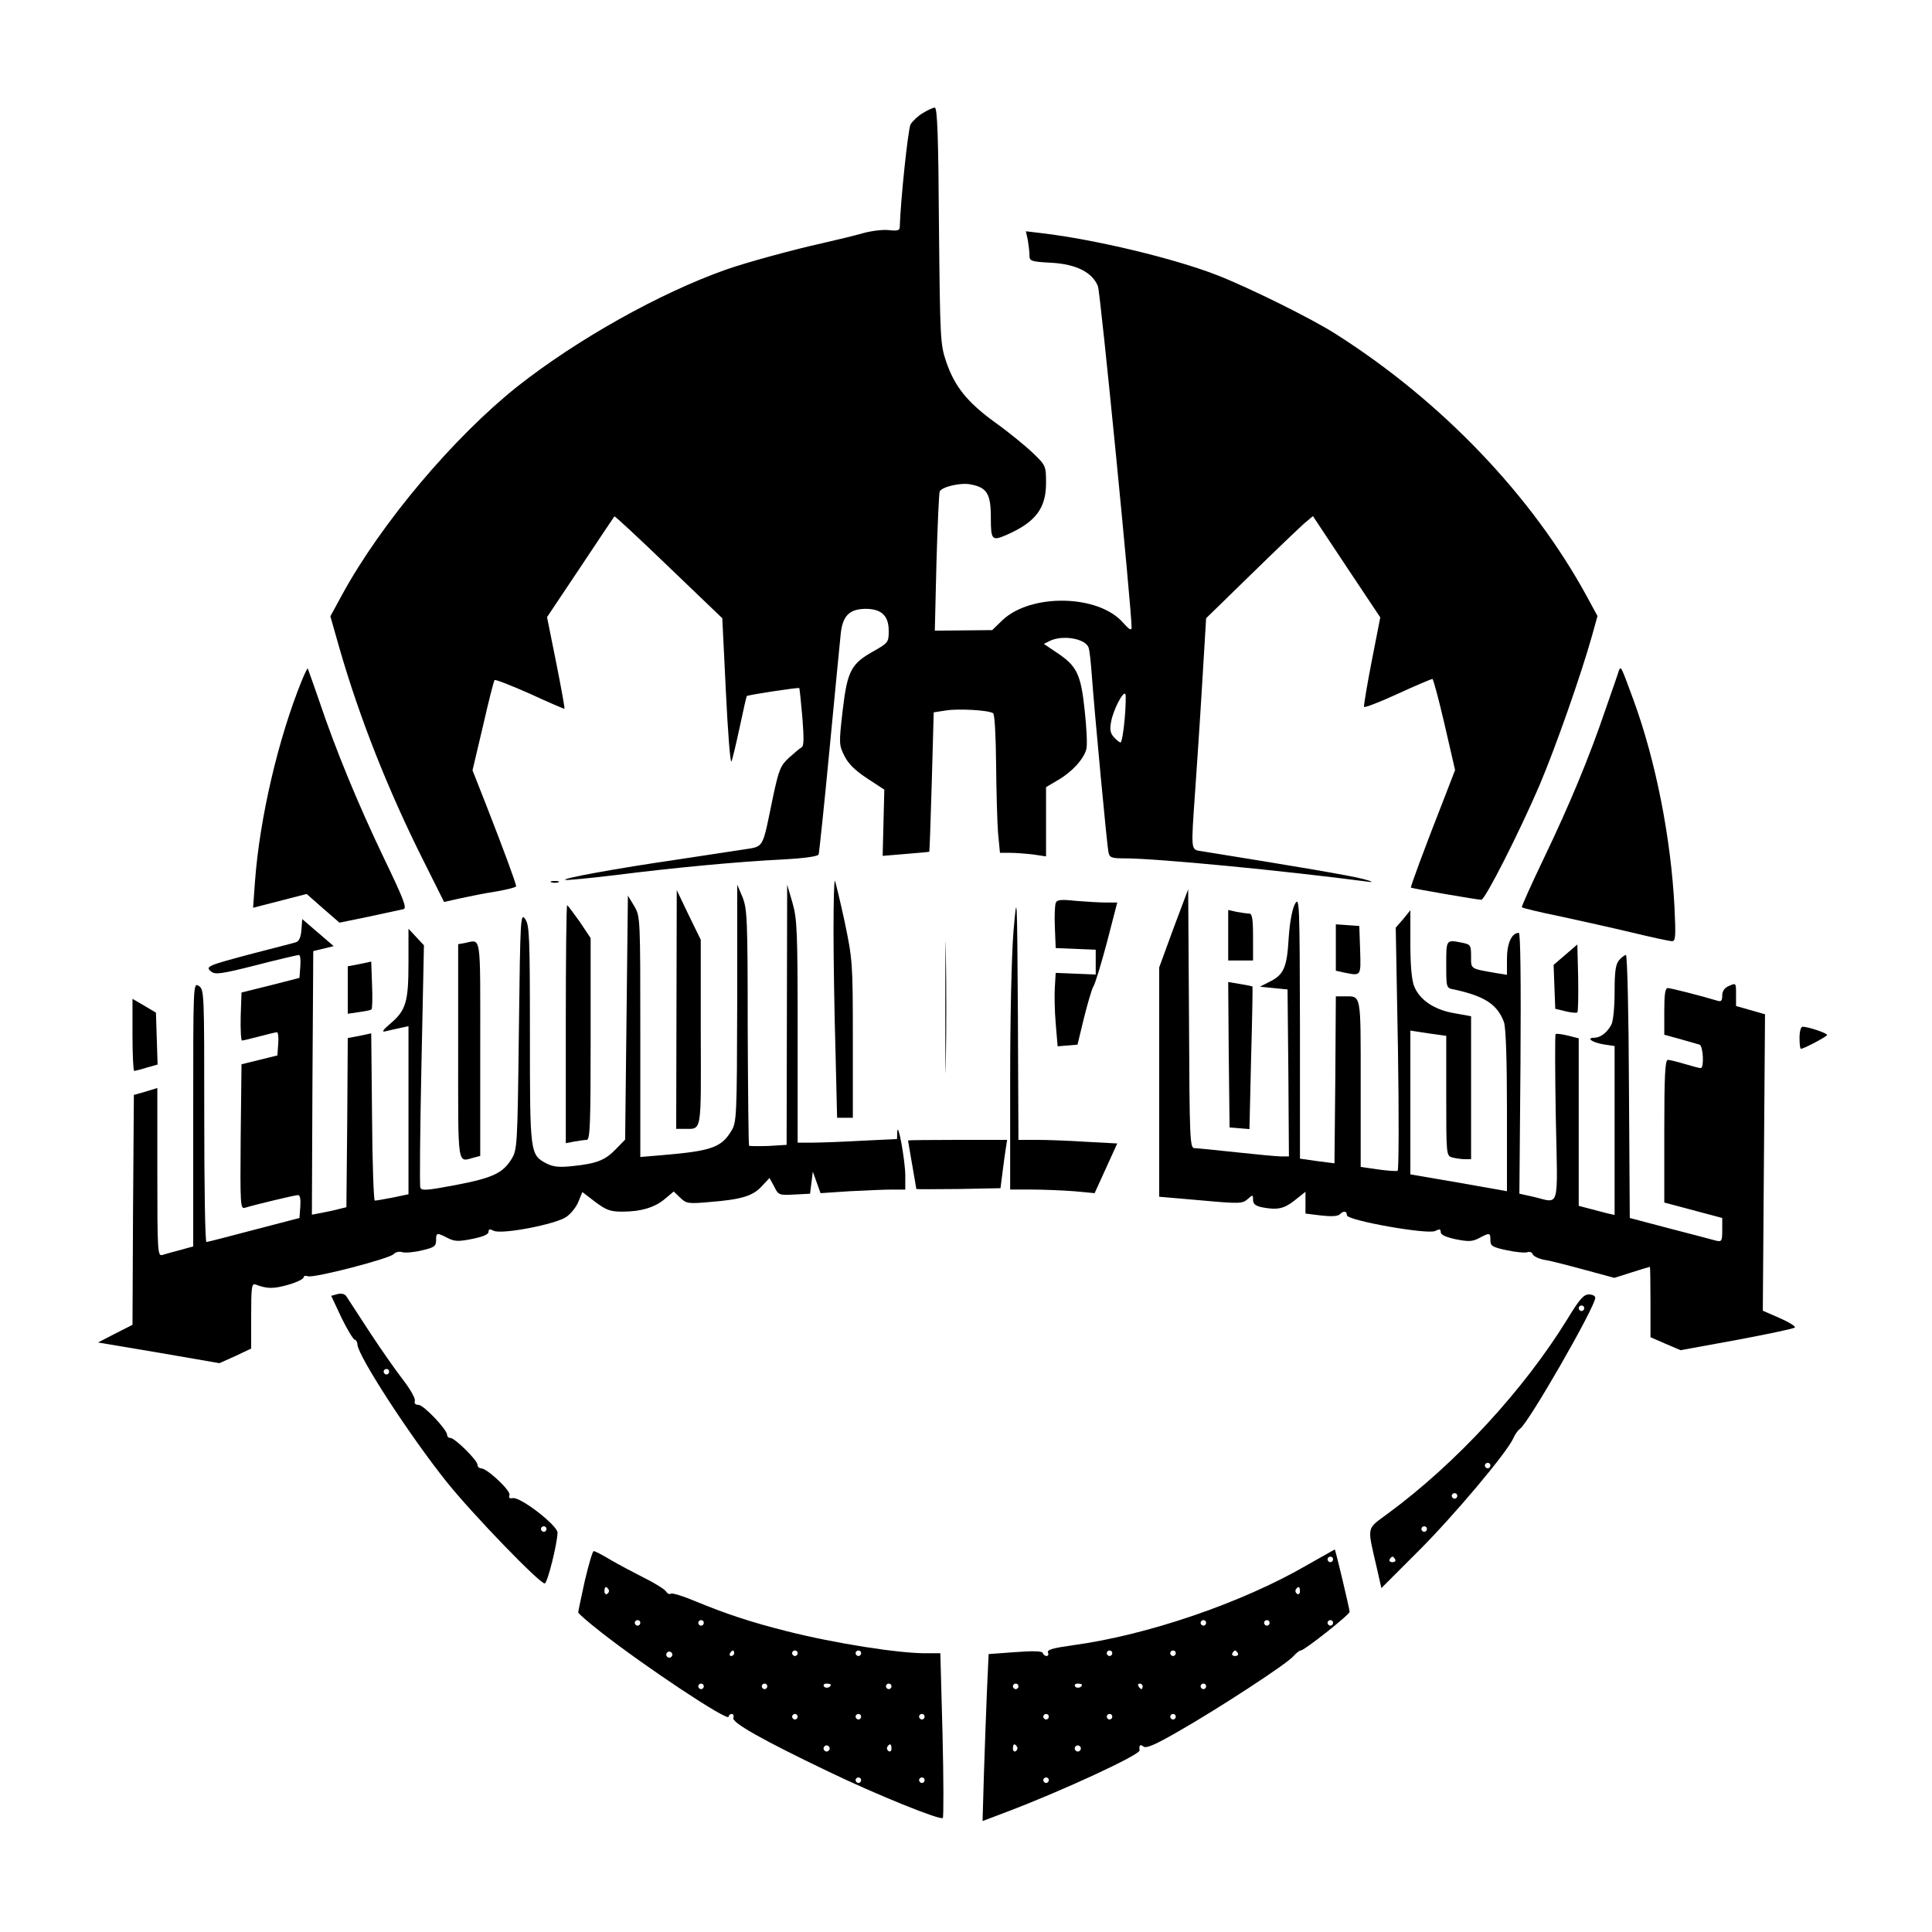 <?xml version="1.0" standalone="no"?>
<!DOCTYPE svg PUBLIC "-//W3C//DTD SVG 20010904//EN"
 "http://www.w3.org/TR/2001/REC-SVG-20010904/DTD/svg10.dtd">
<svg version="1.0" xmlns="http://www.w3.org/2000/svg"
 width="700pt" height="700pt" viewBox="0 0 700 700"
 preserveAspectRatio="xMidYMid meet">
<g transform="translate(0,700) scale(0.1,-0.1)"
fill="#000000" stroke="none">
<path d="M3343 6590 c-17 -10 -37 -29 -44 -41 -9 -18 -36 -273 -39 -371 0 -13
-8 -15 -37 -12 -21 3 -63 -2 -93 -10 -30 -9 -98 -25 -150 -37 -104 -23 -280
-71 -350 -96 -240 -85 -538 -252 -755 -423 -230 -183 -493 -494 -635 -754
l-43 -79 33 -116 c73 -253 176 -514 305 -771 l74 -148 58 13 c32 7 91 19 131
25 39 7 72 15 72 19 0 10 -47 137 -108 293 l-50 127 38 161 c20 88 39 163 42
166 3 3 61 -20 129 -50 67 -31 123 -55 124 -54 2 2 -12 77 -30 168 l-33 164
121 181 c66 99 121 182 123 184 2 2 90 -80 197 -183 l194 -186 13 -266 c7
-146 16 -260 20 -253 4 8 17 64 30 124 13 61 24 111 26 113 2 4 187 32 190 29
1 -1 6 -48 11 -105 6 -78 6 -105 -3 -110 -7 -4 -27 -21 -46 -38 -30 -28 -36
-42 -57 -140 -41 -198 -30 -179 -114 -193 -39 -6 -146 -22 -237 -36 -213 -31
-417 -68 -402 -73 6 -2 87 6 179 17 213 27 447 49 609 57 76 4 127 11 130 18
2 6 20 175 39 376 19 201 38 391 41 423 7 68 33 92 96 91 54 -2 78 -27 78 -80
0 -41 -2 -43 -54 -73 -83 -46 -96 -72 -113 -216 -14 -121 -13 -125 7 -165 14
-28 40 -53 83 -81 l61 -40 -3 -120 -3 -120 84 7 c45 4 84 7 85 8 1 1 5 115 9
253 l7 252 45 7 c46 7 153 1 170 -10 6 -3 10 -81 11 -183 1 -98 4 -211 7 -250
l7 -73 37 0 c20 0 58 -3 84 -6 l46 -7 0 126 0 125 44 26 c50 29 93 76 102 112
4 14 1 76 -6 140 -14 132 -28 161 -102 210 l-46 31 24 12 c47 21 126 7 138
-25 3 -7 8 -48 11 -91 11 -150 56 -628 61 -650 4 -20 10 -23 58 -23 117 0 573
-44 886 -85 19 -2 10 2 -20 10 -44 12 -250 47 -587 101 -39 6 -38 -1 -23 214
5 74 17 246 25 382 l15 248 163 159 c89 87 176 170 193 185 l31 26 122 -184
122 -183 -31 -158 c-17 -87 -29 -161 -28 -166 2 -4 57 17 122 47 65 30 122 54
126 54 3 0 23 -74 44 -165 l38 -165 -32 -83 c-85 -217 -130 -340 -128 -343 4
-3 240 -44 255 -44 14 0 138 245 211 415 59 139 152 405 190 541 l20 72 -38
70 c-198 364 -525 707 -909 951 -87 56 -316 169 -431 214 -157 61 -441 129
-634 152 l-59 7 7 -32 c3 -18 6 -43 6 -55 0 -21 5 -23 79 -27 91 -5 149 -35
169 -85 9 -22 122 -1170 122 -1236 0 -13 -8 -9 -31 17 -89 102 -333 107 -437
9 l-37 -36 -104 -1 -104 -1 6 248 c4 137 9 252 12 257 10 17 77 32 111 25 60
-11 74 -34 74 -120 0 -82 4 -86 57 -63 105 46 143 96 143 188 0 62 -1 64 -48
109 -26 25 -87 75 -136 110 -101 73 -147 130 -178 221 -21 62 -22 82 -26 493
-2 322 -6 427 -15 427 -7 0 -26 -9 -44 -20z m732 -2194 c-4 -47 -11 -86 -15
-86 -4 0 -15 9 -24 19 -13 14 -16 28 -10 57 7 40 42 109 51 100 3 -2 2 -43 -2
-90z"/>
<path d="M1095 4538 c-87 -213 -154 -502 -171 -730 l-7 -97 97 25 97 25 59
-52 60 -52 107 22 c60 13 115 25 125 27 13 4 1 35 -72 187 -92 192 -174 390
-235 572 -21 61 -39 111 -40 113 -1 2 -10 -16 -20 -40z"/>
<path d="M5865 4569 c-2 -8 -23 -68 -46 -134 -61 -180 -132 -350 -225 -544
-46 -96 -82 -176 -80 -178 2 -3 64 -18 138 -33 73 -16 191 -42 262 -59 70 -17
135 -31 144 -31 13 0 14 16 9 123 -13 252 -68 531 -149 752 -45 122 -45 124
-53 104z"/>
<path d="M1998 3803 c6 -2 18 -2 25 0 6 3 1 5 -13 5 -14 0 -19 -2 -12 -5z"/>
<path d="M3020 3629 c0 -101 3 -295 7 -431 l6 -248 29 0 28 0 0 285 c0 279 -1
287 -30 427 -17 78 -33 144 -35 147 -3 2 -5 -79 -5 -180z"/>
<path d="M2671 3365 c-1 -408 -2 -432 -21 -462 -36 -60 -71 -73 -247 -88 l-83
-7 0 435 c0 434 0 436 -22 474 l-23 38 -5 -442 -5 -442 -34 -35 c-39 -40 -69
-52 -157 -61 -47 -5 -69 -3 -93 9 -61 32 -61 35 -61 468 0 359 -2 396 -17 418
-17 24 -18 8 -23 -405 -5 -420 -6 -431 -27 -465 -32 -51 -68 -68 -204 -94
-101 -19 -122 -21 -126 -9 -3 8 -1 208 4 446 l9 432 -28 30 -28 30 0 -123 c0
-142 -9 -173 -66 -221 -26 -22 -32 -31 -19 -28 11 3 35 8 53 12 l32 7 0 -305
0 -304 -57 -12 c-31 -6 -60 -11 -65 -11 -4 0 -9 136 -10 303 l-3 303 -42 -9
-43 -8 -2 -306 -3 -307 -25 -6 c-14 -4 -42 -10 -63 -14 l-37 -7 2 478 3 477
37 9 37 9 -57 49 -57 49 -3 -40 c-2 -26 -9 -41 -20 -44 -9 -3 -80 -21 -157
-41 -166 -44 -172 -47 -150 -65 14 -12 37 -9 163 23 81 21 151 37 155 37 5 0
7 -19 5 -42 l-3 -41 -105 -27 -105 -26 -3 -87 c-1 -48 1 -87 5 -87 4 0 33 7
63 15 30 8 59 15 63 15 5 0 7 -19 5 -42 l-3 -42 -65 -16 -65 -16 -3 -263 c-2
-247 -1 -262 15 -257 44 13 182 46 193 46 7 0 10 -15 8 -42 l-3 -41 -165 -43
c-91 -24 -168 -44 -172 -44 -5 0 -8 206 -8 458 0 446 0 457 -20 470 -20 12
-20 10 -20 -466 l0 -478 -47 -13 c-27 -7 -56 -15 -65 -18 -17 -5 -18 14 -18
300 l0 305 -42 -13 -43 -12 -3 -417 -2 -416 -63 -32 -62 -32 220 -37 220 -38
58 26 57 27 0 119 c0 105 2 118 16 113 42 -16 65 -16 118 -1 31 9 56 21 56 27
0 5 7 7 15 4 21 -8 297 64 311 80 6 7 20 11 32 7 12 -3 44 0 72 7 43 10 50 15
50 36 0 28 2 29 41 9 25 -13 39 -14 89 -4 39 8 60 16 60 26 0 10 5 11 18 4 28
-15 225 23 264 50 17 12 37 37 44 56 l14 34 47 -36 c39 -29 54 -35 97 -35 68
0 119 15 156 47 l31 26 24 -23 c22 -21 29 -22 107 -15 115 9 156 22 188 57
l28 30 17 -31 c15 -31 18 -32 73 -29 l57 3 5 40 5 40 14 -39 14 -39 105 7 c58
3 127 6 154 6 l48 0 0 53 c-1 56 -27 199 -29 156 l-1 -26 -127 -6 c-71 -4
-152 -7 -180 -7 l-53 0 0 403 c0 367 -2 408 -19 467 l-19 65 -1 -472 -1 -471
-66 -4 c-36 -1 -68 -1 -70 1 -2 2 -4 196 -5 430 0 394 -2 429 -19 471 l-19 45
0 -430z"/>
<path d="M4252 3637 l-52 -142 0 -416 0 -415 150 -13 c141 -13 152 -12 170 4
19 17 20 17 20 -2 0 -15 9 -22 31 -27 57 -11 81 -6 120 25 l39 31 0 -40 0 -39
57 -7 c34 -4 60 -3 67 4 14 14 26 13 26 -3 0 -19 294 -71 320 -57 16 8 20 7
20 -4 0 -10 18 -18 54 -26 46 -9 60 -9 85 4 39 21 41 20 41 -8 0 -20 7 -25 60
-36 32 -7 66 -10 74 -7 8 3 17 0 19 -7 3 -8 23 -17 44 -21 21 -3 86 -20 145
-36 l107 -29 63 20 c35 11 64 20 66 20 1 0 2 -57 2 -127 l0 -128 55 -24 54
-23 203 37 c112 21 207 41 211 45 4 4 -20 19 -54 34 l-62 27 4 537 4 537 -52
15 -53 15 0 42 c0 42 0 42 -25 31 -17 -7 -25 -19 -25 -35 0 -19 -4 -23 -17
-19 -63 19 -170 46 -180 46 -10 0 -13 -23 -13 -84 l0 -85 58 -16 c31 -9 63
-18 70 -20 13 -5 17 -85 4 -85 -5 0 -31 7 -58 15 -27 8 -55 15 -61 15 -10 0
-13 -58 -13 -259 l0 -258 105 -28 105 -28 0 -44 c0 -40 -2 -43 -23 -38 -13 4
-88 23 -168 44 l-144 38 -3 477 c-1 262 -6 476 -11 476 -4 0 -15 -8 -24 -18
-13 -15 -17 -39 -17 -116 0 -55 -5 -107 -12 -119 -15 -28 -38 -46 -61 -47 -32
0 -9 -17 33 -24 l40 -6 0 -306 0 -306 -27 6 c-16 4 -45 12 -65 17 l-38 10 0
303 0 304 -40 10 c-21 5 -41 8 -44 5 -2 -3 -2 -139 1 -304 7 -340 16 -308 -82
-285 l-50 11 4 473 c2 300 0 472 -6 472 -26 0 -43 -38 -43 -94 l0 -58 -37 6
c-98 17 -93 14 -93 61 0 40 -2 43 -31 49 -60 12 -59 13 -59 -79 0 -84 0 -85
28 -90 111 -24 157 -54 181 -118 7 -18 11 -139 11 -320 l0 -293 -175 31 -175
30 0 261 0 260 65 -10 65 -9 0 -217 c0 -217 0 -218 23 -224 12 -3 32 -6 45 -6
l22 0 0 259 0 259 -61 11 c-72 12 -125 48 -145 97 -9 22 -14 74 -14 154 l0
122 -26 -32 -27 -31 8 -438 c4 -242 3 -440 -1 -443 -5 -2 -37 0 -71 5 l-63 9
0 303 c0 332 3 315 -61 315 l-29 0 -2 -302 -3 -303 -62 8 -63 9 0 476 c-1 452
-2 475 -18 447 -10 -19 -19 -65 -23 -125 -6 -106 -18 -132 -69 -157 l-35 -18
50 -5 50 -5 3 -302 2 -303 -27 0 c-16 0 -89 7 -163 15 -74 8 -143 15 -152 15
-17 0 -18 31 -20 469 l-3 469 -53 -141z"/>
<path d="M2451 3343 l-1 -433 29 0 c65 0 61 -21 60 349 l0 336 -44 90 -43 90
-1 -432z"/>
<path d="M3672 3625 c-7 -88 -12 -313 -12 -542 l0 -393 78 0 c44 0 112 -3 153
-6 l75 -7 41 90 41 90 -112 6 c-61 4 -141 7 -178 7 l-68 0 -2 453 c-3 445 -3
450 -16 302z"/>
<path d="M3825 3728 c-3 -8 -5 -48 -3 -89 l3 -74 73 -3 72 -3 0 -45 0 -45 -72
3 -73 3 -3 -50 c-2 -27 -1 -87 3 -133 l7 -83 36 3 36 3 23 95 c13 52 28 104
34 115 7 10 29 83 50 162 l37 143 -41 0 c-23 0 -72 3 -109 6 -55 6 -69 4 -73
-8z"/>
<path d="M3425 3350 c0 -212 1 -298 2 -192 2 105 2 279 0 385 -1 105 -2 19 -2
-193z"/>
<path d="M2050 3289 l0 -431 31 6 c17 3 38 6 45 6 12 0 14 62 14 366 l0 365
-40 60 c-23 32 -43 59 -45 59 -3 0 -5 -194 -5 -431z"/>
<path d="M4450 3611 l0 -91 45 0 45 0 0 85 c0 65 -3 85 -14 85 -7 0 -28 3 -45
6 l-31 7 0 -92z"/>
<path d="M4840 3567 l0 -84 31 -7 c61 -12 60 -14 57 82 l-3 87 -42 3 -43 3 0
-84z"/>
<path d="M1683 3583 l-23 -4 0 -390 c0 -427 -4 -399 58 -383 l22 6 0 389 c0
428 5 394 -57 382z"/>
<path d="M5672 3541 l-43 -37 3 -80 3 -79 37 -9 c21 -5 40 -7 43 -4 3 3 4 59
3 126 l-3 120 -43 -37z"/>
<path d="M1303 3507 l-43 -8 0 -86 0 -86 41 6 c22 3 43 7 45 10 3 2 4 42 2 89
l-3 84 -42 -9z"/>
<path d="M4452 3178 l3 -263 36 -3 36 -3 6 257 c4 142 6 258 5 260 -2 1 -22 5
-46 9 l-42 7 2 -264z"/>
<path d="M480 3251 c0 -72 3 -131 6 -131 4 0 24 5 46 12 l39 11 -3 94 -3 94
-42 25 -43 25 0 -130z"/>
<path d="M6520 3240 c0 -22 2 -40 5 -40 11 0 95 45 95 50 0 7 -69 30 -89 30
-6 0 -11 -17 -11 -40z"/>
<path d="M3290 2868 c0 -2 7 -41 15 -88 8 -47 15 -86 15 -88 0 -1 69 -1 152 0
l153 3 7 55 c4 30 9 70 12 88 l5 32 -180 0 c-98 0 -179 -1 -179 -2z"/>
<path d="M1222 2311 l-22 -6 37 -79 c21 -43 43 -79 48 -80 5 0 10 -9 10 -18 4
-44 191 -332 324 -498 93 -116 340 -372 355 -367 10 3 45 143 46 184 0 26
-134 130 -162 125 -12 -2 -16 1 -12 11 6 15 -81 97 -103 97 -7 0 -13 6 -13 13
0 16 -82 97 -98 97 -7 0 -12 5 -12 11 0 19 -85 109 -104 109 -11 0 -16 5 -13
14 3 8 -15 40 -40 73 -25 32 -80 110 -122 174 -42 64 -80 123 -86 132 -6 9
-18 12 -33 8z m188 -281 c0 -5 -4 -10 -10 -10 -5 0 -10 5 -10 10 0 6 5 10 10
10 6 0 10 -4 10 -10z m570 -570 c0 -5 -4 -10 -10 -10 -5 0 -10 5 -10 10 0 6 5
10 10 10 6 0 10 -4 10 -10z"/>
<path d="M5681 2224 c-159 -259 -405 -526 -654 -709 -77 -57 -74 -42 -39 -194
l17 -75 130 130 c129 128 326 362 348 413 6 14 17 29 24 34 30 19 273 442 273
475 0 7 -11 12 -23 12 -19 0 -34 -17 -76 -86z m59 36 c0 -5 -4 -10 -10 -10 -5
0 -10 5 -10 10 0 6 5 10 10 10 6 0 10 -4 10 -10z m-340 -570 c0 -5 -4 -10 -10
-10 -5 0 -10 5 -10 10 0 6 5 10 10 10 6 0 10 -4 10 -10z m-120 -110 c0 -5 -4
-10 -10 -10 -5 0 -10 5 -10 10 0 6 5 10 10 10 6 0 10 -4 10 -10z m-110 -120
c0 -5 -4 -10 -10 -10 -5 0 -10 5 -10 10 0 6 5 10 10 10 6 0 10 -4 10 -10z
m-115 -110 c3 -5 -1 -10 -10 -10 -9 0 -13 5 -10 10 3 6 8 10 10 10 2 0 7 -4
10 -10z"/>
<path d="M4735 1329 c-236 -137 -580 -254 -848 -290 -70 -10 -94 -16 -90 -26
3 -7 1 -13 -5 -13 -6 0 -12 5 -14 11 -2 7 -34 8 -100 3 l-96 -7 -6 -131 c-3
-72 -8 -208 -11 -302 l-5 -172 87 33 c199 75 484 207 482 223 -3 18 2 24 14
14 9 -8 42 6 127 55 142 81 394 245 417 273 10 11 21 20 26 20 13 0 177 130
177 140 0 9 -51 225 -54 226 0 0 -46 -26 -101 -57z m95 21 c0 -5 -4 -10 -10
-10 -5 0 -10 5 -10 10 0 6 5 10 10 10 6 0 10 -4 10 -10z m-120 -116 c0 -8 -5
-12 -10 -9 -6 4 -8 11 -5 16 9 14 15 11 15 -7z m-340 -114 c0 -5 -4 -10 -10
-10 -5 0 -10 5 -10 10 0 6 5 10 10 10 6 0 10 -4 10 -10z m230 0 c0 -5 -4 -10
-10 -10 -5 0 -10 5 -10 10 0 6 5 10 10 10 6 0 10 -4 10 -10z m230 0 c0 -5 -4
-10 -10 -10 -5 0 -10 5 -10 10 0 6 5 10 10 10 6 0 10 -4 10 -10z m-800 -110
c0 -5 -4 -10 -10 -10 -5 0 -10 5 -10 10 0 6 5 10 10 10 6 0 10 -4 10 -10z
m230 0 c0 -5 -4 -10 -10 -10 -5 0 -10 5 -10 10 0 6 5 10 10 10 6 0 10 -4 10
-10z m225 0 c3 -5 -1 -10 -10 -10 -9 0 -13 5 -10 10 3 6 8 10 10 10 2 0 7 -4
10 -10z m-795 -120 c0 -5 -4 -10 -10 -10 -5 0 -10 5 -10 10 0 6 5 10 10 10 6
0 10 -4 10 -10z m230 6 c0 -11 -19 -15 -25 -6 -3 5 1 10 9 10 9 0 16 -2 16 -4z
m220 -6 c0 -5 -2 -10 -4 -10 -3 0 -8 5 -11 10 -3 6 -1 10 4 10 6 0 11 -4 11
-10z m230 0 c0 -5 -4 -10 -10 -10 -5 0 -10 5 -10 10 0 6 5 10 10 10 6 0 10 -4
10 -10z m-570 -110 c0 -5 -4 -10 -10 -10 -5 0 -10 5 -10 10 0 6 5 10 10 10 6
0 10 -4 10 -10z m230 0 c0 -5 -4 -10 -10 -10 -5 0 -10 5 -10 10 0 6 5 10 10
10 6 0 10 -4 10 -10z m230 0 c0 -5 -4 -10 -10 -10 -5 0 -10 5 -10 10 0 6 5 10
10 10 6 0 10 -4 10 -10z m-575 -109 c3 -5 1 -12 -5 -16 -5 -3 -10 1 -10 9 0
18 6 21 15 7z m229 -12 c-3 -5 -10 -7 -15 -3 -5 3 -7 10 -3 15 3 5 10 7 15 3
5 -3 7 -10 3 -15z m-114 -109 c0 -5 -4 -10 -10 -10 -5 0 -10 5 -10 10 0 6 5
10 10 10 6 0 10 -4 10 -10z"/>
<path d="M2119 1273 c-13 -60 -24 -111 -24 -115 0 -4 37 -36 83 -72 158 -124
462 -326 462 -306 0 5 5 10 11 10 6 0 9 -6 6 -14 -7 -17 107 -81 343 -194 176
-85 407 -178 416 -169 3 3 3 139 -1 302 l-8 295 -46 0 c-98 -2 -338 36 -511
80 -131 33 -221 63 -332 109 -43 18 -82 30 -87 27 -5 -4 -13 0 -18 8 -4 7 -40
30 -79 49 -39 20 -94 49 -123 66 -28 17 -55 31 -60 31 -4 0 -18 -48 -32 -107z
m86 -32 c3 -5 1 -12 -5 -16 -5 -3 -10 1 -10 9 0 18 6 21 15 7z m115 -121 c0
-5 -4 -10 -10 -10 -5 0 -10 5 -10 10 0 6 5 10 10 10 6 0 10 -4 10 -10z m230 0
c0 -5 -4 -10 -10 -10 -5 0 -10 5 -10 10 0 6 5 10 10 10 6 0 10 -4 10 -10z
m-116 -121 c-3 -5 -10 -7 -15 -3 -5 3 -7 10 -3 15 3 5 10 7 15 3 5 -3 7 -10 3
-15z m226 11 c0 -5 -5 -10 -11 -10 -5 0 -7 5 -4 10 3 6 8 10 11 10 2 0 4 -4 4
-10z m230 0 c0 -5 -4 -10 -10 -10 -5 0 -10 5 -10 10 0 6 5 10 10 10 6 0 10 -4
10 -10z m230 0 c0 -5 -4 -10 -10 -10 -5 0 -10 5 -10 10 0 6 5 10 10 10 6 0 10
-4 10 -10z m-570 -120 c0 -5 -4 -10 -10 -10 -5 0 -10 5 -10 10 0 6 5 10 10 10
6 0 10 -4 10 -10z m230 0 c0 -5 -4 -10 -10 -10 -5 0 -10 5 -10 10 0 6 5 10 10
10 6 0 10 -4 10 -10z m230 6 c0 -11 -19 -15 -25 -6 -3 5 1 10 9 10 9 0 16 -2
16 -4z m220 -6 c0 -5 -4 -10 -10 -10 -5 0 -10 5 -10 10 0 6 5 10 10 10 6 0 10
-4 10 -10z m-340 -110 c0 -5 -4 -10 -10 -10 -5 0 -10 5 -10 10 0 6 5 10 10 10
6 0 10 -4 10 -10z m230 0 c0 -5 -4 -10 -10 -10 -5 0 -10 5 -10 10 0 6 5 10 10
10 6 0 10 -4 10 -10z m230 0 c0 -5 -4 -10 -10 -10 -5 0 -10 5 -10 10 0 6 5 10
10 10 6 0 10 -4 10 -10z m-346 -121 c-3 -5 -10 -7 -15 -3 -5 3 -7 10 -3 15 3
5 10 7 15 3 5 -3 7 -10 3 -15z m226 5 c0 -8 -5 -12 -10 -9 -6 4 -8 11 -5 16 9
14 15 11 15 -7z m-110 -114 c0 -5 -4 -10 -10 -10 -5 0 -10 5 -10 10 0 6 5 10
10 10 6 0 10 -4 10 -10z m230 0 c0 -5 -4 -10 -10 -10 -5 0 -10 5 -10 10 0 6 5
10 10 10 6 0 10 -4 10 -10z"/>
</g>
</svg>
